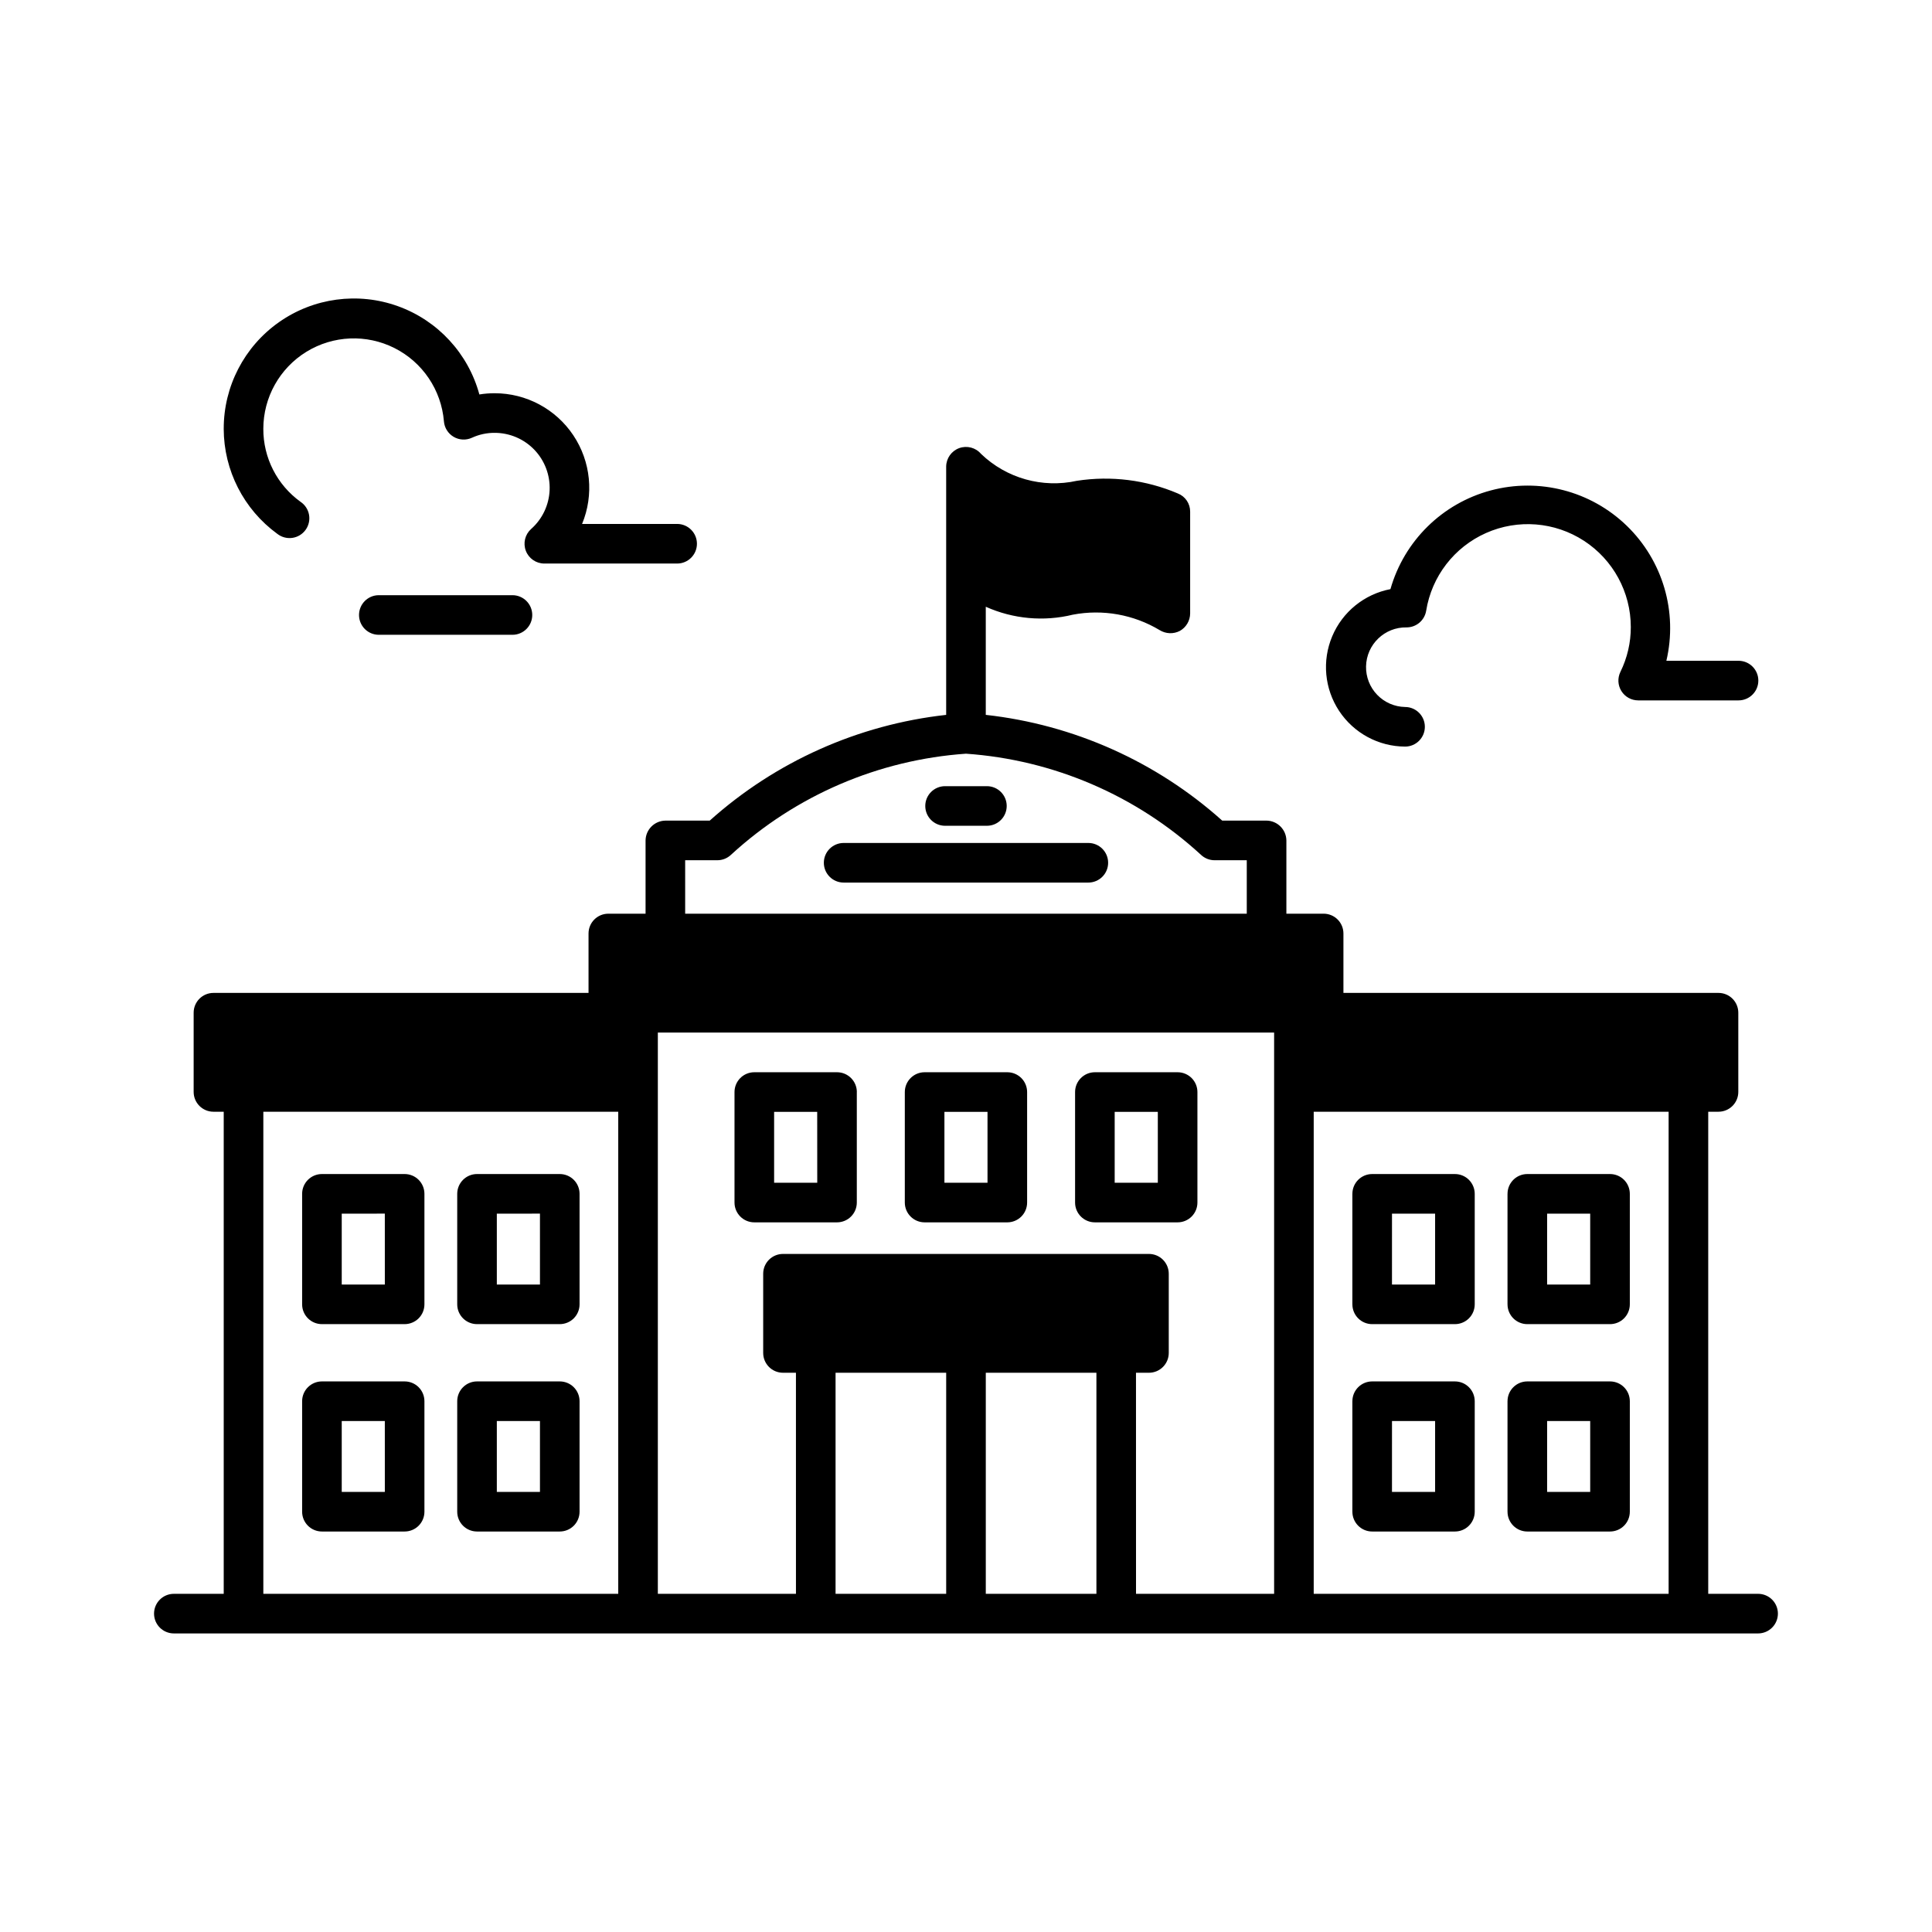 <?xml version="1.0" encoding="UTF-8"?>
<!-- Uploaded to: SVG Find, www.svgrepo.com, Generator: SVG Find Mixer Tools -->
<svg fill="#000000" width="800px" height="800px" version="1.1" viewBox="144 144 512 512" xmlns="http://www.w3.org/2000/svg">
 <path d="m203.29 257.65c-0.023-11.242 5.438-21.793 14.633-28.262 9.191-6.473 20.965-8.055 31.539-4.242 10.578 3.812 18.629 12.543 21.578 23.391 1.336-0.219 2.688-0.328 4.043-0.324 8.367-0.004 16.188 4.172 20.84 11.125 4.656 6.957 5.531 15.777 2.336 23.512h25.191-0.004c2.898 0 5.25 2.352 5.25 5.25 0 2.898-2.352 5.246-5.25 5.246h-35.191c-2.176 0-4.129-1.344-4.902-3.379-0.777-2.031-0.219-4.332 1.406-5.785 2.973-2.629 4.738-6.359 4.898-10.32 0.156-3.965-1.309-7.824-4.059-10.684-2.75-2.859-6.547-4.473-10.516-4.469-2.078-0.012-4.129 0.434-6.016 1.301-1.559 0.715-3.371 0.625-4.848-0.246-1.48-0.871-2.441-2.406-2.574-4.117-0.695-8.297-5.644-15.641-13.078-19.395-7.43-3.754-16.277-3.383-23.371 0.98-7.09 4.359-11.41 12.09-11.41 20.418-0.027 7.664 3.652 14.871 9.875 19.344 1.184 0.793 1.992 2.039 2.242 3.441 0.246 1.402-0.086 2.848-0.926 4-0.84 1.156-2.109 1.918-3.523 2.113-1.41 0.195-2.844-0.191-3.965-1.074-8.898-6.481-14.172-16.816-14.199-27.824zm41.102 44.082c-2.898 0-5.246 2.352-5.246 5.25s2.348 5.246 5.246 5.246h35.414c2.898 0 5.246-2.348 5.246-5.246s-2.348-5.25-5.246-5.25zm271.96 40.125h0.004c2.898 0 5.246-2.348 5.246-5.246 0-2.898-2.348-5.25-5.246-5.25-2.801-0.055-5.461-1.219-7.398-3.238-1.941-2.016-2.996-4.723-2.941-7.519 0.117-5.824 4.934-10.453 10.758-10.336 2.57-0.004 4.762-1.871 5.176-4.41 1.465-9.113 7.438-16.867 15.875-20.609 8.434-3.742 18.191-2.969 25.93 2.059 7.742 5.027 12.418 13.625 12.426 22.855 0.012 4.125-0.934 8.199-2.758 11.902-0.793 1.625-0.691 3.547 0.27 5.082 0.957 1.535 2.641 2.465 4.453 2.465h26.586c2.898 0 5.246-2.352 5.246-5.25 0-2.898-2.348-5.246-5.246-5.246h-19.125c3.039-12.938-0.941-26.52-10.484-35.77s-23.242-12.805-36.078-9.367-22.922 13.367-26.562 26.148c-6.91 1.328-12.703 6.019-15.434 12.504-2.731 6.484-2.043 13.906 1.836 19.777 3.879 5.871 10.434 9.418 17.473 9.449zm98.812 229.77c0 1.391-0.555 2.727-1.539 3.711s-2.316 1.539-3.711 1.539h-419.84c-2.898 0-5.25-2.352-5.25-5.25 0-2.898 2.352-5.246 5.25-5.246h13.215v-127.76h-2.719c-2.898 0-5.25-2.352-5.25-5.25v-20.992c0-2.898 2.352-5.246 5.25-5.246h99.398v-15.746c0-2.898 2.348-5.246 5.246-5.246h9.867v-19.418c0.043-2.879 2.367-5.203 5.246-5.25h11.758c17.453-15.645 39.363-25.441 62.66-28.023v-65.809c0.023-2.188 1.398-4.133 3.453-4.883 2.059-0.746 4.363-0.141 5.785 1.523 6.738 6.477 16.273 9.156 25.398 7.137 9.062-1.402 18.332-0.238 26.766 3.359 1.98 0.777 3.273 2.699 3.254 4.828v26.973c-0.016 1.918-1.055 3.684-2.731 4.621-1.695 0.879-3.731 0.797-5.352-0.211-6.902-4.137-15.082-5.594-22.988-4.094-7.715 1.891-15.84 1.152-23.09-2.098v28.652c23.297 2.582 45.207 12.379 62.66 28.023h11.758c2.879 0.047 5.203 2.371 5.246 5.25v19.418h9.867c1.391 0 2.727 0.551 3.711 1.535 0.984 0.984 1.539 2.32 1.539 3.711v15.742l99.395 0.004c1.395 0 2.727 0.551 3.711 1.535 0.984 0.984 1.539 2.32 1.539 3.711v20.992c0 1.395-0.555 2.727-1.539 3.711-0.984 0.984-2.316 1.539-3.711 1.539h-2.719v127.76h13.215c1.395 0 2.727 0.551 3.711 1.535s1.539 2.32 1.539 3.711zm-28.961-133h-94.055v127.76h94.055zm-220.77 69.168v58.59h29.316v-58.59zm39.812 58.59h29.316v-58.59h-29.316zm39.812 0h36.598v-148.75h-163.32v148.75h36.602l-0.004-58.59h-3.43c-2.898 0-5.25-2.352-5.25-5.25v-20.992c0-2.898 2.352-5.246 5.25-5.246h96.984-0.004c1.395 0 2.731 0.555 3.711 1.535 0.984 0.984 1.539 2.32 1.539 3.711v20.992c0 1.395-0.555 2.727-1.539 3.711-0.98 0.984-2.316 1.539-3.711 1.539h-3.434zm-119.48-180.24h148.83v-14.172h-8.5c-1.371 0.008-2.688-0.52-3.676-1.469-17.113-15.715-39.059-25.152-62.238-26.766-23.184 1.613-45.129 11.051-62.242 26.766-0.988 0.949-2.305 1.477-3.676 1.469h-8.5zm-111.79 180.24h94.055v-127.76h-94.055zm202.41-132.98v29.285-0.004c0 1.395-0.551 2.727-1.535 3.711s-2.32 1.539-3.711 1.539h-21.918c-2.898 0-5.246-2.352-5.246-5.25v-29.285 0.004c0-2.898 2.348-5.25 5.246-5.25h21.918c1.391 0 2.727 0.555 3.711 1.539s1.535 2.316 1.535 3.711zm-10.496 5.246h-11.418v18.789h11.418zm55.629-5.246v29.285-0.004c0 1.395-0.551 2.727-1.535 3.711s-2.32 1.539-3.711 1.539h-21.926c-2.898 0-5.25-2.352-5.25-5.25v-29.285 0.004c0-2.898 2.352-5.25 5.25-5.25h21.926c1.391 0 2.727 0.555 3.711 1.539s1.535 2.316 1.535 3.711zm-10.496 5.246h-11.43v18.789h11.43zm-79.77-5.246v29.285-0.004c0 1.395-0.551 2.727-1.535 3.711s-2.32 1.539-3.711 1.539h-21.918c-2.898 0-5.246-2.352-5.246-5.25v-29.285 0.004c0-2.898 2.348-5.25 5.246-5.25h21.926c1.395 0 2.731 0.555 3.711 1.539 0.984 0.984 1.539 2.316 1.539 3.711zm-10.496 5.246h-11.418v18.789h11.43zm-62.977 21.727v29.285c0 1.391-0.551 2.727-1.535 3.711-0.984 0.984-2.32 1.535-3.711 1.535h-21.926c-2.898 0-5.25-2.348-5.25-5.246v-29.285c0-2.898 2.352-5.246 5.25-5.246h21.926c1.391 0 2.727 0.551 3.711 1.535s1.535 2.32 1.535 3.711zm-10.496 5.246-11.43 0.004v18.789h11.43zm-30.617-5.246v29.285c0 1.391-0.551 2.727-1.535 3.711-0.984 0.984-2.32 1.535-3.711 1.535h-21.914c-2.898 0-5.25-2.348-5.25-5.246v-29.285c0-2.898 2.352-5.246 5.25-5.246h21.914c1.391 0 2.727 0.551 3.711 1.535s1.535 2.32 1.535 3.711zm-10.496 5.246-11.418 0.004v18.789l11.422-0.004zm51.609 49.711v29.285c0 1.391-0.551 2.727-1.535 3.711s-2.32 1.535-3.711 1.535h-21.926c-2.898 0-5.25-2.348-5.25-5.246v-29.285c0-2.898 2.352-5.246 5.25-5.246h21.926c1.391 0 2.727 0.551 3.711 1.535 0.984 0.984 1.535 2.32 1.535 3.711zm-10.496 5.246-11.43 0.004v18.789h11.43zm-30.617-5.246v29.285c0 1.391-0.551 2.727-1.535 3.711s-2.32 1.535-3.711 1.535h-21.914c-2.898 0-5.25-2.348-5.25-5.246v-29.285c0-2.898 2.352-5.246 5.25-5.246h21.914c1.391 0 2.727 0.551 3.711 1.535 0.984 0.984 1.535 2.32 1.535 3.711zm-10.496 5.246-11.418 0.004v18.789l11.422-0.004zm256.41-30.922v-29.285l0.004 0.004c0-2.898 2.348-5.246 5.246-5.246h21.926c1.395 0 2.727 0.551 3.711 1.535s1.539 2.32 1.539 3.711v29.285c0 1.391-0.555 2.727-1.539 3.711-0.984 0.984-2.316 1.535-3.711 1.535h-21.926c-2.898 0-5.246-2.348-5.246-5.246zm10.496-5.246h11.43v-18.789l-11.426 0.004zm30.617 5.246v-29.285l0.004 0.004c0-2.898 2.348-5.246 5.246-5.246h21.918c1.391 0 2.727 0.551 3.711 1.535s1.535 2.32 1.535 3.711v29.285c0 1.391-0.551 2.727-1.535 3.711-0.984 0.984-2.32 1.535-3.711 1.535h-21.918c-2.898 0-5.246-2.348-5.246-5.246zm10.496-5.246h11.418v-18.789l-11.414 0.004zm-51.609 60.207v-29.285h0.004c0-2.898 2.348-5.246 5.246-5.246h21.926c1.395 0 2.727 0.551 3.711 1.535 0.984 0.984 1.539 2.32 1.539 3.711v29.285c0 1.391-0.555 2.727-1.539 3.711s-2.316 1.535-3.711 1.535h-21.926c-2.898 0-5.246-2.348-5.246-5.246zm10.496-5.246h11.43v-18.789h-11.426zm30.617 5.246v-29.285h0.004c0-2.898 2.348-5.246 5.246-5.246h21.918c1.391 0 2.727 0.551 3.711 1.535 0.984 0.984 1.535 2.32 1.535 3.711v29.285c0 1.391-0.551 2.727-1.535 3.711s-2.32 1.535-3.711 1.535h-21.918c-2.898 0-5.246-2.348-5.246-5.246zm10.496-5.246h11.418v-18.789h-11.414zm-121.58-171.98h-64.844c-2.898 0-5.25 2.352-5.25 5.25 0 2.898 2.352 5.246 5.25 5.246h64.844c2.898 0 5.246-2.348 5.246-5.246 0-2.898-2.348-5.25-5.246-5.25zm-37.965-4.555h11.082c2.898 0 5.25-2.348 5.25-5.246 0-2.898-2.352-5.25-5.25-5.25h-11.082c-2.898 0-5.25 2.352-5.25 5.25 0 2.898 2.352 5.246 5.25 5.246z"/>
</svg>